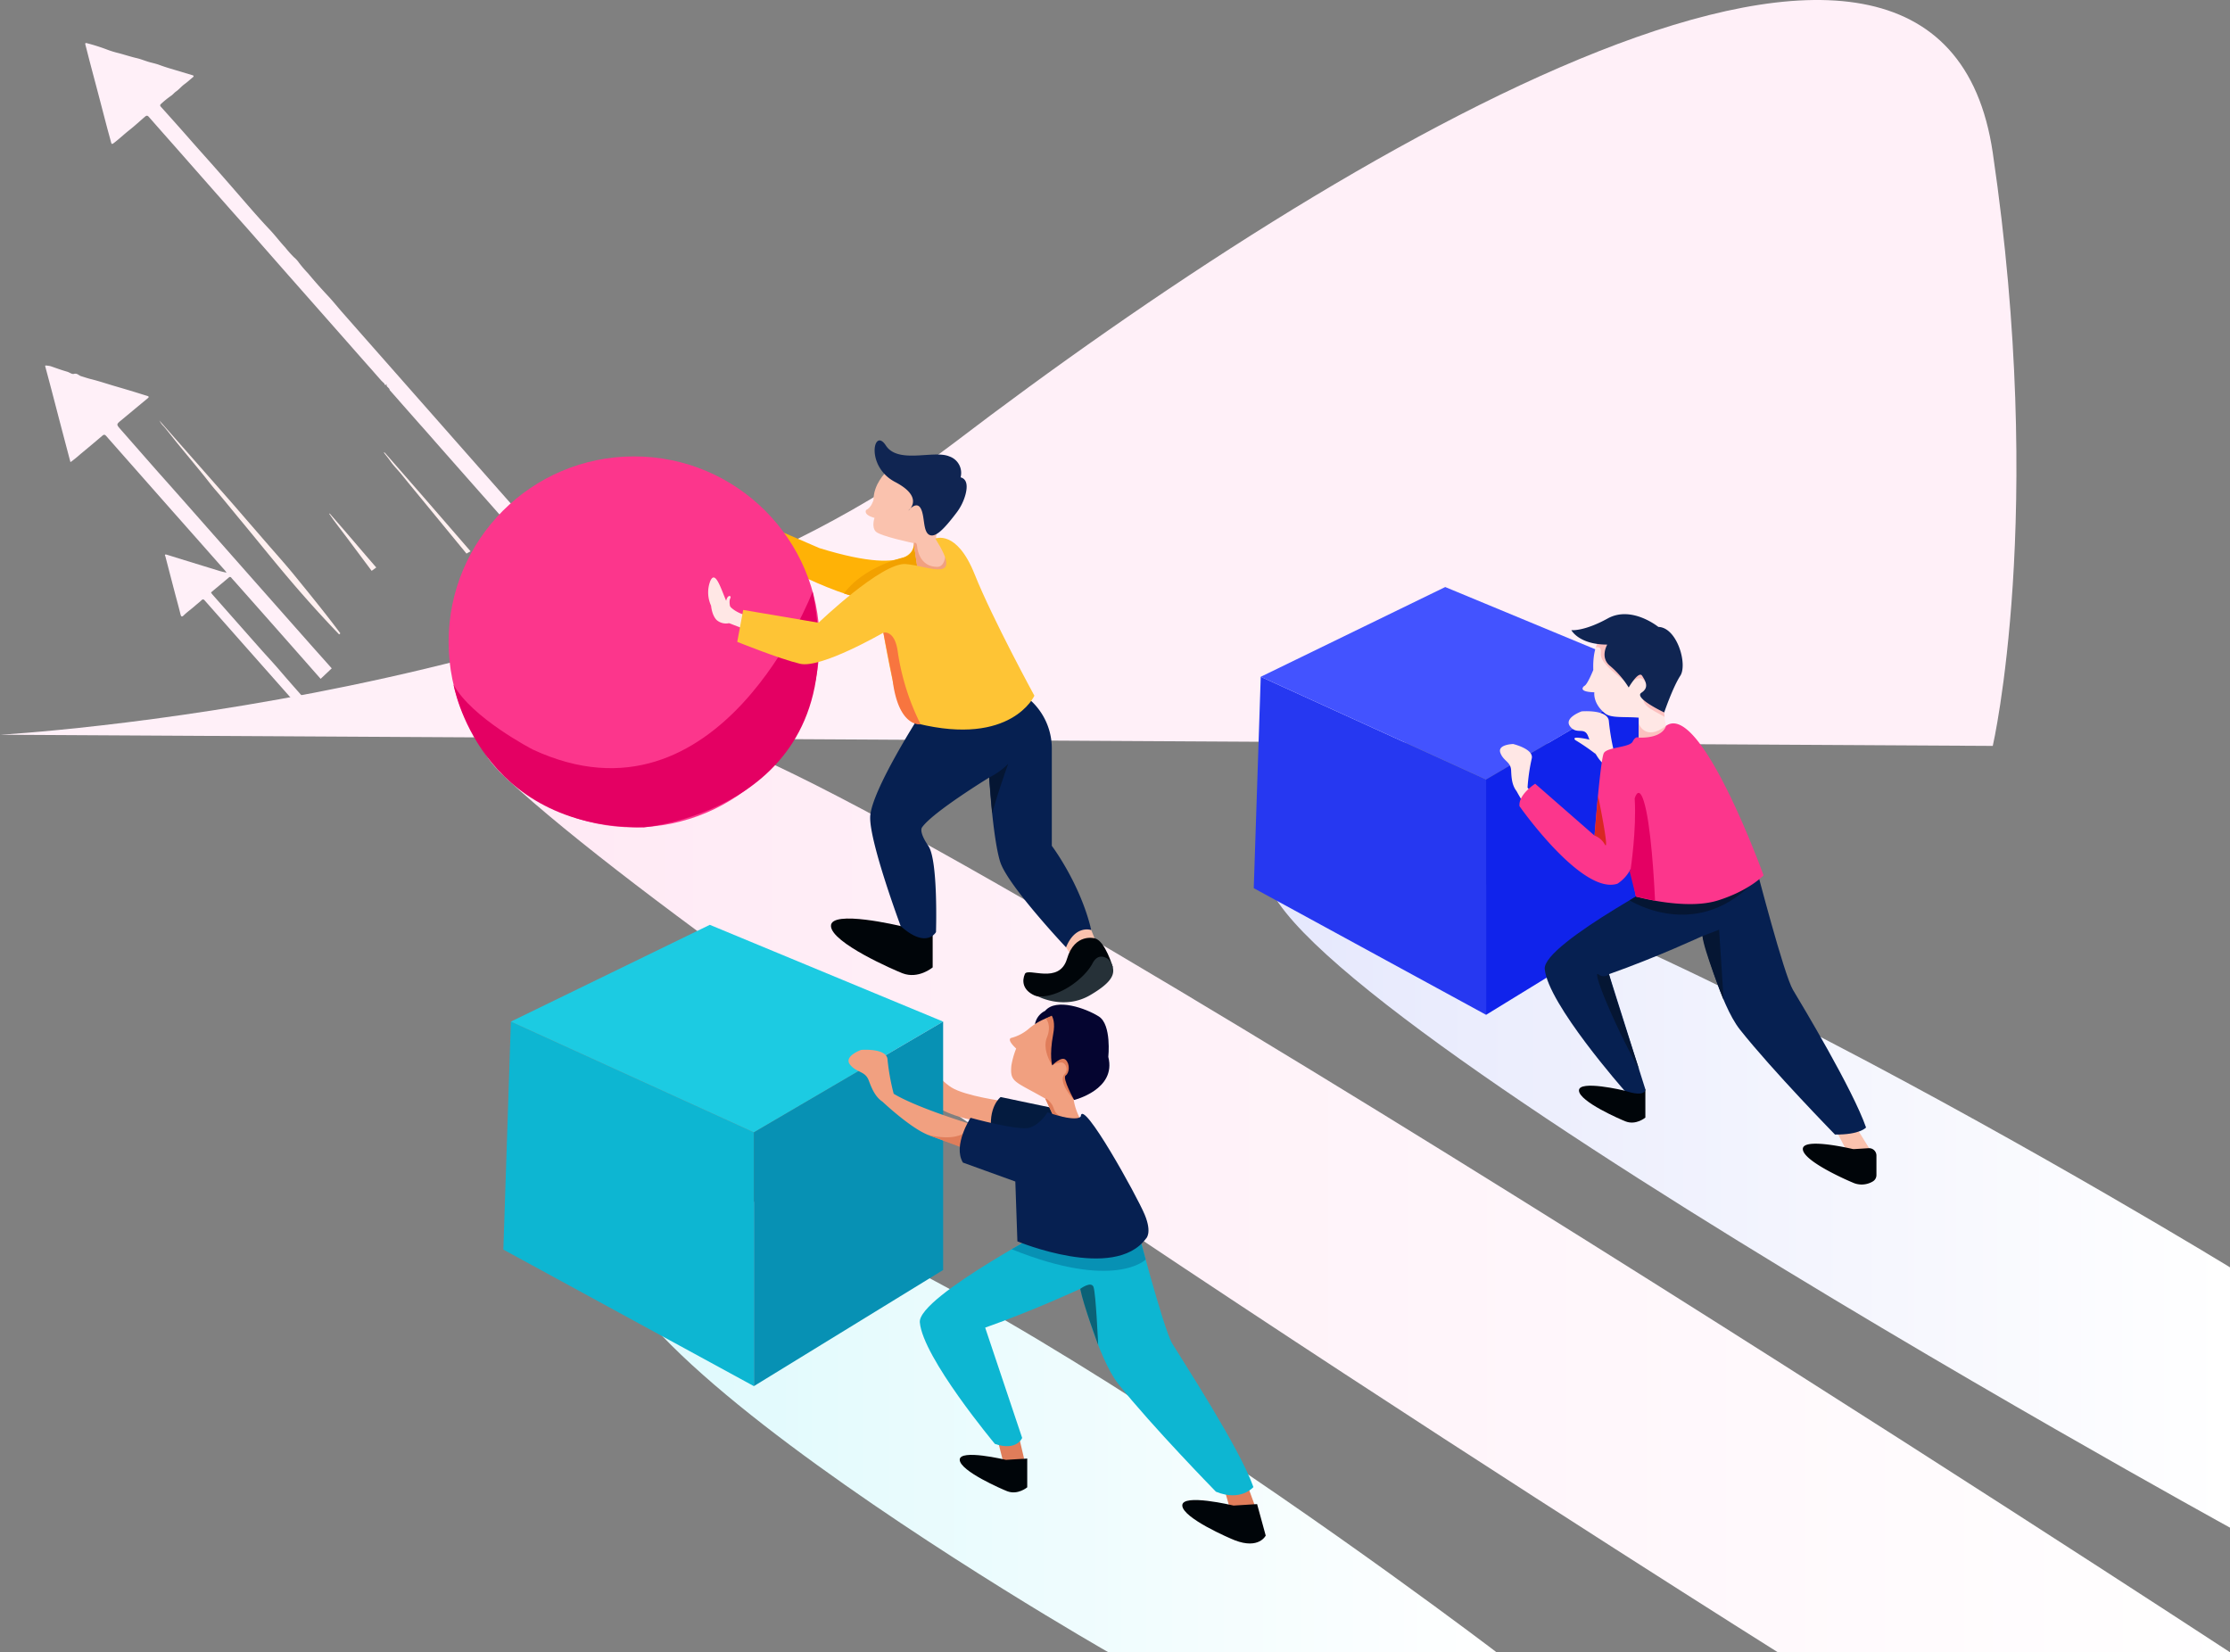 <svg xmlns="http://www.w3.org/2000/svg" xmlns:xlink="http://www.w3.org/1999/xlink" width="638" height="472.704" viewBox="0 0 638 472.704">
  <rect x="0" y="0" width="638" height="472.704" fill="#808080" stroke="none"/>
  <defs>
    <linearGradient id="linear-gradient" x1="1" y1="0.5" x2="0" y2="0.5" gradientUnits="objectBoundingBox">
      <stop offset="0" stop-color="#fff"/>
      <stop offset="1" stop-color="#e1e4fc"/>
    </linearGradient>
    <linearGradient id="linear-gradient-2" x1="1" y1="0.5" x2="0" y2="0.5" gradientUnits="objectBoundingBox">
      <stop offset="0" stop-color="#fff"/>
      <stop offset="1" stop-color="#d5f8fc"/>
    </linearGradient>
    <linearGradient id="linear-gradient-3" x1="1" y1="0.5" x2="0" y2="0.5" gradientUnits="objectBoundingBox">
      <stop offset="0" stop-color="#fff"/>
      <stop offset="1" stop-color="#ffe8f4"/>
    </linearGradient>
  </defs>
  <g id="Group_4951" data-name="Group 4951" transform="translate(10768 6804.657)">
    <path id="Path_5633" data-name="Path 5633" d="M3825.08,1939.279l.126-.1c2.424,2.786,4.863,5.56,7.249,8.382,2.008,2.376,4.045,4.727,6.083,7.078l-1.317.957q-3.633-4.841-7.243-9.7C3828.343,1943.689,3826.608,1941.561,3825.08,1939.279Z" transform="translate(-14498.889 -8596.936)" fill="#fff0f0"/>
    <path id="Path_5634" data-name="Path 5634" d="M3912.6,1800.783c-2.324-2.791-4.584-5.634-6.964-8.382-1.249-1.436-2.4-2.994-3.614-4.484-2.519-3.1-5.083-6.163-7.6-9.264-1.182-1.455-2.31-2.952-3.525-4.381a7.049,7.049,0,0,1-1.326-1.772l20.855,23.7,10.186,11.758c2.582,2.971,5.213,5.9,7.7,8.959,4.413,5.423,8.836,10.846,13.019,16.454l-.34.319q-7.908-8.246-15.266-16.99C3921.292,1811.444,3917,1806.075,3912.6,1800.783Z" transform="translate(-14611.964 -8456.842)" fill="#fff0f0"/>
    <path id="Path_5635" data-name="Path 5635" d="M3666.669,1841.664q7.083,8.168,14.164,16.349l-1.155.659-2.637-3.2q-5.456-6.635-10.91-13.274c-1.665-2.019-3.33-4.04-4.967-6.078-1.05-1.31-2.266-2.472-3.228-3.852-.592-.849-1.257-1.645-1.936-2.528a.593.593,0,0,1,.509.3q2.644,3.01,5.276,6.031Q3664.221,1838.861,3666.669,1841.664Z" transform="translate(-14314.215 -8504.952)" fill="#fff0f0"/>
    <path id="Path_5636" data-name="Path 5636" d="M3905.206,1673.8a7.975,7.975,0,0,1,1.276.19c1.561.539,3.11,1.116,4.7,1.563.668.19,1.406.8,1.943.638.957-.281,1.388.448,2.065.651.923.276,1.834.6,2.769.828,2.506.62,4.944,1.459,7.425,2.172q2.469.718,4.928,1.464c1.265.383,2.523.8,3.79,1.171.638.191.49.415.094.741q-3.761,3.111-7.51,6.23c-1.435,1.187-1.435,1.187-.194,2.606q5.082,5.795,10.168,11.584c1.571,1.783,3.165,3.547,4.739,5.329q5.851,6.619,11.693,13.248,5.488,6.22,10.978,12.431,8.34,9.441,16.682,18.877c2.045,2.31,4.107,4.6,6.155,6.908l-3.171,3-9.017-10.23q-7.656-8.677-15.337-17.343c-.4-.45-.808-.888-1.2-1.348a.442.442,0,0,0-.731-.051c-1.595,1.348-3.212,2.683-4.817,4.024a3.191,3.191,0,0,0-.259.274,6.382,6.382,0,0,0,.386.538q6.823,7.734,13.656,15.464c1.882,2.126,3.836,4.19,5.677,6.35,2.1,2.458,4.233,4.881,6.38,7.3l-2.011,1.9c-.08-.093-.159-.184-.242-.274q-7.1-8.028-14.2-16.052-5.708-6.455-11.406-12.919c-.344-.391-.575-.5-.992-.1-.553.534-1.176,1-1.755,1.509-1.089.979-2.306,1.806-3.349,2.836-.4.391-.694.419-.865-.278-.493-2.032-1.061-4.048-1.595-6.072q-1.378-5.273-2.744-10.551c-.044-.175-.247-.387-.048-.515.125-.078.374,0,.554.059,1.109.336,2.212.687,3.319,1.029q5.814,1.793,11.629,3.574c.621.19,1.26.319,2.05.517-.219-.308-.319-.479-.439-.613q-7.308-8.272-14.625-16.537-9.694-10.975-19.375-21.962c-.405-.461-.668-.447-1.109-.073q-3.132,2.67-6.307,5.289a32.318,32.318,0,0,1-2.81,2.261c-.182-.682-.346-1.285-.506-1.892q-1.213-4.6-2.424-9.213c-.828-3.166-1.645-6.334-2.477-9.5-.587-2.233-1.188-4.466-1.783-6.7C3904.915,1673.941,3904.856,1673.745,3905.206,1673.8Z" transform="translate(-14659.996 -8373.878)" fill="#fff0f8"/>
    <path id="Path_5637" data-name="Path 5637" d="M3621.638,1216.481q5.916,6.709,11.839,13.414,4.718,5.345,9.428,10.687l-3.472,2.826-3.8-4.292-17.111-19.346q-6.085-6.889-12.149-13.8c-.381-.432-.767-.86-1.155-1.287l-5.922-6.715c-.571-.656-1.127-1.292-1.686-1.925a.254.254,0,0,0-.038-.03l-.491-.558a.282.282,0,0,0-.084-.094l-.625-.71a.59.59,0,0,0-.021-.11c-.129-.638-1.059-.8-.844-1.56.018-.061,0-.069-.049,0-.169.195-.282.249-.364.23l-.16-.185a1.157,1.157,0,0,0-.174-.34c-.278-.243-.542-.5-.8-.761l-1.731-1.963c-.178-.209-.357-.416-.539-.622q-1.314-1.48-2.624-2.964l-8.286-9.4h0q-1.318-1.495-2.635-2.989-5.439-6.168-10.88-12.334-5.344-6.075-10.673-12.159c-2.191-2.488-4.41-4.944-6.6-7.437q-7.159-8.114-14.3-16.237c-2.734-3.1-5.485-6.19-8.205-9.305-.4-.455-.664-.467-1.116-.086-1.495,1.276-2.924,2.614-4.466,3.828s-2.942,2.562-4.5,3.739c-.458.346-.609.3-.749-.242-.368-1.443-.786-2.871-1.166-4.314-.807-3.072-1.6-6.147-2.407-9.219-.825-3.141-1.666-6.276-2.489-9.41-.434-1.651-.837-3.311-1.276-4.962-.11-.415,0-.571.41-.448a55.71,55.71,0,0,1,5.45,1.708,26.9,26.9,0,0,0,3.544,1.117c1.764.461,3.495,1.042,5.264,1.453,1.311.3,2.541.85,3.841,1.194.878.233,1.778.432,2.631.747q1.526.563,3.083,1.026l6.38,1.914c.467.14.455.34.105.627-.784.638-1.521,1.338-2.342,1.924-.884.638-1.547,1.5-2.45,2.125-.479.329-.887.876-1.383,1.2a27.121,27.121,0,0,0-2.911,2.357c-.3.258-.308.491-.014.818,2.892,3.224,5.785,6.445,8.634,9.706,2.45,2.8,4.954,5.559,7.412,8.355q3.491,3.972,6.954,7.975c2.664,3.064,5.318,6.141,8.115,9.091,1.552,1.635,2.9,3.458,4.44,5.1a32.429,32.429,0,0,0,2.483,2.791,7.952,7.952,0,0,1,1.436,1.563,36.1,36.1,0,0,0,2.624,3.072q2.739,3.294,5.685,6.429c1.4,1.488,2.668,3.09,4.016,4.626q7.006,7.965,14.025,15.918l12.006,13.623Q3615.2,1209.172,3621.638,1216.481Z" transform="translate(-14252.884 -7887.708)" fill="#fff0f8"/>
    <path id="Path_5638" data-name="Path 5638" d="M775.871,2655.106s-219.719-134.446-269.759-119.6c-54.185,16.076,269.759,194.076,269.759,194.076" transform="translate(-10905.871 -9097.186)" fill="url(#linear-gradient)"/>
    <path id="Path_5639" data-name="Path 5639" d="M2070.472,3284.454s-188.572-143.942-239.283-131.587c-71.775,17.491,128.227,131.587,128.227,131.587" transform="translate(-12410.316 -9616.406)" fill="url(#linear-gradient-2)"/>
    <path id="Path_5640" data-name="Path 5640" d="M1000.171,2577.768S604.258,2318.714,557.118,2314.1c-38.553-3.774-72.573-7.041-49.75,13.97,73.113,67.328,363.432,249.7,363.432,249.7" transform="translate(-11130.171 -8909.722)" fill="url(#linear-gradient-3)"/>
    <path id="Path_5641" data-name="Path 5641" d="M883.084,1228.374s176.35-9.749,272.895-83.446c110.862-84.628,282.006-186.572,297.235-83.045s0,169.687,0,169.687Z" transform="translate(-11651.084 -7822.827)" fill="#fff0f8"/>
    <path id="Path_5642" data-name="Path 5642" d="M2896.9,1963.172s1.73,10.27-26.956,1.426l-16.156-6.978,2.907,10.757s22.51,12.768,33.922,11.628S2896.9,1963.172,2896.9,1963.172Z" transform="translate(-13403.479 -8612.435)" fill="#ffb206"/>
    <path id="Path_5643" data-name="Path 5643" d="M2872.37,1996.5s-11.305,2.452-17.16,10.318l4.772,1.448,16.119-9.438-.927-6.4A3.648,3.648,0,0,1,2872.37,1996.5Z" transform="translate(-13381.757 -8641.692)" fill="#f2a100"/>
    <path id="Path_5644" data-name="Path 5644" d="M2540.281,2668.26c.214.471,3.066,7.681,3.066,7.681l-6.846,3.772-5.921-9.411Z" transform="translate(-12997.224 -9209.728)" fill="#fac2ae"/>
    <path id="Path_5645" data-name="Path 5645" d="M2846.993,2667.9s-20.142-4.851-19.952,0,18.309,12.677,20.446,13.5c4.587,1.775,8.653-1.682,8.653-1.682v-12.392Z" transform="translate(-13357.303 -9207.613)" fill="#000509"/>
    <path id="Path_5646" data-name="Path 5646" d="M2585.956,2262.51a18.575,18.575,0,0,1,8.559,15.79v27.723s8.154,10.784,11.291,24.1c0,0-4.538-1.632-7.225,4.945,0,0-16.76-17.767-18.853-24.518s-3.137-24.059-3.137-24.059-16.167,9.889-19.21,14.264c0,0-1.046,1.141,1.807,5.278s2.193,24.665,2.193,24.665-2.7,4.944-10.1-1.711c0,0-8.825-23.679-8.731-31.1s14.741-30.05,14.741-30.05Z" transform="translate(-13061.593 -8868.694)" fill="#062051"/>
    <path id="Path_5647" data-name="Path 5647" d="M2524.239,2700.458s-5.76-1.657-7.975,5.832-11.2,2.424-12.053,4.349-.713,4.565,2.711,6.135,13.124-.927,16.618-5.064,5.847-2.941,5.847-2.941S2527.217,2701.243,2524.239,2700.458Z" transform="translate(-12978.988 -9236.658)" fill="#000509"/>
    <path id="Path_5648" data-name="Path 5648" d="M2524.417,2736.889a4.606,4.606,0,0,0-1.276-2.074c-1.085-.737-3.053-1.5-4.479,1.255-2.073,3.987-9.028,9.659-15.5,9.466,0,0,7.439,3.943,14.856-.408C2524.561,2741.3,2525,2739.02,2524.417,2736.889Z" transform="translate(-12974.109 -9265.089)" fill="#263138"/>
    <circle id="Ellipse_444" data-name="Ellipse 444" cx="53.062" cy="53.062" r="53.062" transform="translate(-10639.658 -6674.082)" fill="#fc368c"/>
    <path id="Path_5649" data-name="Path 5649" d="M1900.832,2261.493l-64.473-29.383-2,60.479,66.471,36.232Z" transform="translate(-12243.662 -8843.144)" fill="#2638f1"/>
    <path id="Path_5650" data-name="Path 5650" d="M1634.244,2096.806l-61.907-25.676-52.777,25.676,64.473,29.383Z" transform="translate(-11926.863 -8707.84)" fill="#4353ff"/>
    <path id="Path_5651" data-name="Path 5651" d="M1519.56,2328.821l50.211-30.811v-65.9l-50.211,29.383Z" transform="translate(-11862.391 -8843.144)" fill="#1023eb"/>
    <path id="Path_5652" data-name="Path 5652" d="M1652.765,2352.71s6.106,1.447,5.3,4.248a54.025,54.025,0,0,0-1.179,8.24c4.785,5.583,17.7,14.441,17.7,14.441l-1.914,5.8s-7.46-5.313-11.006-8.218-7.935-11.051-7.935-11.051h0c-1.368-1.755-1.454-4.029-1.544-5.921-.116-2.491-2.2-2.609-3.082-5.026S1652.765,2352.71,1652.765,2352.71Z" transform="translate(-11987.857 -8944.508)" fill="#ffe7e5"/>
    <path id="Path_5653" data-name="Path 5653" d="M1518.314,2144.652s-11.221-3.281-10.7,11.744c0,0-1.711,4.279-2.568,4.565,0,0-2.273,1.68,2.871,1.823,0,0-.517,3.121,3.031,6.023,1.766,1.436,5.378.9,9.651,1.236v6.847l8.559-2a21.625,21.625,0,0,1,0-14.693C1532.014,2152.069,1518.314,2144.652,1518.314,2144.652Z" transform="translate(-11819.776 -8769.38)" fill="#ffe7e5"/>
    <path id="Path_5654" data-name="Path 5654" d="M1499.86,2315.72s1.785,5.271,7.815.722l1.889,5.177-9.7-.692Z" transform="translate(-11799.042 -8913.418)" fill="#fcc1c0"/>
    <path id="Path_5655" data-name="Path 5655" d="M1513.883,2166.568s1.412-.431,1.459.947-1.159,2.6,6.528,8.478l2.617.236s2.493-2.246,3.712.606c0,0,.73,2.542-.209,3.425s-.957,2.625,2.662,4.57,2.89,1.707,2.89,1.707l-.1-1.357-.748-14.239-14.454-6.8-3.988,1.445Z" transform="translate(-11825.317 -8786.015)" fill="#fcc1c0"/>
    <path id="Path_5656" data-name="Path 5656" d="M1607.495,2306.825a65.678,65.678,0,0,1-1.807-10.032c-.142-3.567-7.8-2.9-7.8-2.9s-5.23,1.855-3.281,4.327,4.048-.054,5.142,2.8,2.8,8.328,7.029,9.23S1607.495,2306.825,1607.495,2306.825Z" transform="translate(-11913.387 -8895.029)" fill="#ffe7e5"/>
    <path id="Path_5657" data-name="Path 5657" d="M1643.638,2346.046a60.728,60.728,0,0,0-5.863-4.019s-1-.852.957-.662a21.741,21.741,0,0,1,3.565.662Z" transform="translate(-11955.073 -8934.948)" fill="#ffe7e5"/>
    <path id="Path_5658" data-name="Path 5658" d="M2691.55,2392.084a20.349,20.349,0,0,0,5.444-3.924s-2.959,8.176-4.581,14.18Z" transform="translate(-13176.546 -8974.303)" fill="#051633"/>
    <path id="Path_5659" data-name="Path 5659" d="M3165.248,2064.96s-4.707-.855-6.2-4.35-3.137-8.986-4.565-5.423a9.09,9.09,0,0,0,.286,6.919s.214,2.782,1.641,4.136a4.1,4.1,0,0,0,3.495.856l6.133,2.353Z" transform="translate(-13719.331 -8693.469)" fill="#ffe7e5"/>
    <path id="Path_5660" data-name="Path 5660" d="M2805.505,1865.44s-3.519,3.329-3.519,7.892c0,0-.571,2.188-2.093,2.853,0,0-1.046,1.332,2.377,2.282,0,0-.911,2.568.354,3.9s10.868,3.329,10.868,3.329l1.807,11.7s9.447-1.955,7.766-7.3-3.2-5.8-3.2-5.8,1.809-13.519-2.089-16.183S2805.505,1865.44,2805.505,1865.44Z" transform="translate(-13320.076 -8534.957)" fill="#fac2ae"/>
    <path id="Path_5661" data-name="Path 5661" d="M2792.257,1991.841s.841-.568.957.857c.179,2.073,1.412,5.929,5.742,5.919,2.073,0,2.262-2.766,2.262-2.766s3.492.651,1.257,2.932-9.2.238-9.2.238l-.1-.783Z" transform="translate(-13298.837 -8641.104)" fill="#f1a080"/>
    <path id="Path_5662" data-name="Path 5662" d="M1506.6,2123.463s-7.632-6.206-14.479-2.426-10.412,3.35-10.412,3.35,2.139,4.136,10.27,4.136c0,0-2.211,3.71.857,6.135a25.817,25.817,0,0,1,5.278,6.133s2.852-4.921,3.85-3.349,2.073,3.349-.214,4.849,6.525,5.634,6.525,5.634,2.461-7.2,4.6-10.482S1511.949,2123.605,1506.6,2123.463Z" transform="translate(-11800.147 -8748.761)" fill="#102552"/>
    <path id="Path_5663" data-name="Path 5663" d="M1157.074,3025.786l-6.541-10.556-5.563.571,6.053,11.554Z" transform="translate(-11389.947 -9501.355)" fill="#fac2ae"/>
    <path id="Path_5664" data-name="Path 5664" d="M1561.706,2966.975s-13.149-3.166-13.025,0,11.953,8.276,13.348,8.815c3,1.158,5.65-1.1,5.65-1.1v-8.09Z" transform="translate(-11864.943 -9459.614)" fill="#000509"/>
    <path id="Path_5665" data-name="Path 5665" d="M1213.366,2575.07s7.916,30.6,10.484,34.876,17.109,28.46,20.907,39.371c0,0-1.689,2.088-8.889,2.019,0,0-17.826-18.223-27.209-30.05-5.753-7.25-10.7-26.745-10.7-26.745s-12.837,5.991-26.745,10.911l10.4,32.935s.214,2.5-5.973.373c0,0-21.971-24.871-22.809-34.793-.625-7.337,40.85-28.9,40.85-28.9Z" transform="translate(-11478.883 -9131.401)" fill="#062051"/>
    <path id="Path_5666" data-name="Path 5666" d="M1358.23,2608.676s18.4,11.825,34.894-4.616l-33.064,3.544Z" transform="translate(-11660.012 -9155.768)" fill="#051633"/>
    <path id="Path_5667" data-name="Path 5667" d="M1148.955,3071.172a2.139,2.139,0,0,1-.6-.048c-2.057-.479-14.267-3.145-14.141.069.139,3.509,13.238,9.171,14.792,9.77a6.172,6.172,0,0,0,5.149-.491,2.111,2.111,0,0,0,1.116-1.863v-5.583a2.114,2.114,0,0,0-2.246-2.11Z" transform="translate(-11386.425 -9547.08)" fill="#000509"/>
    <path id="Path_5668" data-name="Path 5668" d="M1378.566,2316.448s-.608,3.557-7.816,3.349c0,0-.855-.571-1.711,1.142s-7.235,1.547-8.234,3.259-2.678,23.628-2.678,23.628l-16.976-14.834s-4.849,3.066-4.493,6.418c0,0,17.9,25.533,28.029,22.18a10.863,10.863,0,0,0,3.78-4.208l1.512,7.884s14.274,3.98,23.4,1.126,13.109-7.2,13.109-7.2S1388.444,2309.181,1378.566,2316.448Z" transform="translate(-11669.937 -8913.423)" fill="#fc368c"/>
    <path id="Path_5669" data-name="Path 5669" d="M3134.652,2079.27s-26.563,70.02-80.053,45.2c0,0-17.545-9.058-22.681-18.578,0,0,7.133,41.117,54.49,40.832C3086.408,2146.726,3147.031,2141.448,3134.652,2079.27Z" transform="translate(-13670.16 -8714.682)" fill="#e40063"/>
    <path id="Path_5670" data-name="Path 5670" d="M1408.23,2687.627l4.755-1.807,1.306,20.076S1408.516,2691.431,1408.23,2687.627Z" transform="translate(-11689.154 -9224.486)" fill="#051633"/>
    <path id="Path_5671" data-name="Path 5671" d="M1563.459,2765.161a2.289,2.289,0,0,1-3.067,0c-1.855-1.284,4.34,14.012,11.656,27.19C1572.048,2792.347,1563.817,2767.372,1563.459,2765.161Z" transform="translate(-11871.128 -9291.109)" fill="#051633"/>
    <path id="Path_5672" data-name="Path 5672" d="M1531.668,2462.146s1.711-11.341,1.142-20.183c0,0,1.426-5.278,3.281,3.423s2.539,25.839,2.539,25.839l-5.45-1.19-1.829-7.28" transform="translate(-11833.13 -9018.191)" fill="#e40063"/>
    <path id="Path_5673" data-name="Path 5673" d="M1619.131,2456.466a5.644,5.644,0,0,1,2.972,2.592c1.376,2.187-1.978-14.068-1.978-14.068Z" transform="translate(-11930.936 -9022.069)" fill="#d82723"/>
    <path id="Path_5674" data-name="Path 5674" d="M2701.277,1983s6.087-2.686,11.221,10.152,17.118,34.8,17.118,34.8-6.562,14.55-33.378,7.988c0,0-2.89-.286-4.868-4.279s-4.964-21.746-4.964-21.746-17.84,10.332-23.833,8.9-17.972-6.276-17.972-6.276l1.711-9.128,21.557,3.659s18.1-17.352,24.946-16.783S2709.55,1996.122,2701.277,1983Z" transform="translate(-13201.679 -8633.568)" fill="#fec435"/>
    <path id="Path_5675" data-name="Path 5675" d="M2792.066,1823.745c.568-2.1.681-4.453-1.376-5.005a4.983,4.983,0,0,0-3.233-5.991c-4.469-1.9-14.644,2.282-18.162-3.137s-5.9,5.991,2.662,10.46,3.8,8.178,3.8,8.178,2.243-2.852,3.5-.665.59,6.64,2.491,7.608c1.715.872,4.131-1.536,7.733-6.279A15.086,15.086,0,0,0,2792.066,1823.745Z" transform="translate(-13283.864 -8486.832)" fill="#102552"/>
    <path id="Path_5676" data-name="Path 5676" d="M3190.8,2090.528s-.5-1.855,0-2.711-1.26-1.354-1.356,2.14S3190.8,2090.528,3190.8,2090.528Z" transform="translate(-13749.856 -8721.342)" fill="#ffe7e5"/>
    <path id="Path_5677" data-name="Path 5677" d="M2721.1,2927.016s-11.3-1.5-15.25-3.987-8.135-8.669-8.135-8.669l.565,9.487s-1.31,7.1,21.88,9.972Z" transform="translate(-13201.64 -9416.574)" fill="#f1a080"/>
    <path id="Path_5678" data-name="Path 5678" d="M2592.527,2828a5.3,5.3,0,0,0-5.252,5.337c-.255,5.337,9.064,7.37,9.064,7.37Z" transform="translate(-13059.259 -9343.989)" fill="#050530"/>
    <path id="Path_5679" data-name="Path 5679" d="M2628.385,2989.106l-15.093-3.166s-3.795,2.828-2.552,10.537,17.085,8.98,17.085,8.98Z" transform="translate(-13095.008 -9476.737)" fill="#041b3f"/>
    <path id="Path_5680" data-name="Path 5680" d="M2256.739,3653.347l-5.071-13.853-6.608-.675,4.26,14.9Z" transform="translate(-12665.076 -10025.483)" fill="#e07d5a"/>
    <path id="Path_5681" data-name="Path 5681" d="M2672.175,3573.777l-2.429-10.353-6.726-1.214,3.423,13.414Z" transform="translate(-13147.177 -9961.093)" fill="#e07d5a"/>
    <path id="Path_5682" data-name="Path 5682" d="M3219.409,2882.3l-69.526-31.686-2.154,65.219,71.679,39.07Z" transform="translate(-13771.722 -9362.992)" fill="#0db6d2"/>
    <path id="Path_5683" data-name="Path 5683" d="M2931.94,2704.708l-66.757-27.687-56.913,27.688,69.526,31.687Z" transform="translate(-13430.109 -9217.09)" fill="#1ccbe2"/>
    <path id="Path_5684" data-name="Path 5684" d="M2808.27,2954.9l54.144-33.226V2850.61L2808.27,2882.3Z" transform="translate(-13360.584 -9362.992)" fill="#0791b4"/>
    <path id="Path_5685" data-name="Path 5685" d="M2313.308,3205.83s8.05,31.115,10.661,35.467,19.343,29.946,23.212,41.042c0,0-3.558,4.252-10.715,1.333,0,0-18.4-18.821-27.945-30.844-5.852-7.373-10.88-27.2-10.88-27.2s-13.055,6.093-27.2,11.1l10.58,31.551s-1.509,3.873-7.8,1.71c0,0-20.615-24.679-21.475-34.771-.638-7.466,41.542-29.386,41.542-29.386Z" transform="translate(-12756.584 -9661.555)" fill="#0db6d2"/>
    <path id="Path_5686" data-name="Path 5686" d="M2482.079,3240.261l1.225,4.514s-8.867,8.932-38.344-2.962l5.708-3.243Z" transform="translate(-12923.525 -9689.072)" fill="#0791b4"/>
    <path id="Path_5687" data-name="Path 5687" d="M2670.659,3629.218s-13.371-3.22-13.238,0,12.155,8.417,13.573,8.964c3.046,1.179,5.742-1.116,5.742-1.116v-8.227Z" transform="translate(-13150.845 -10016.21)" fill="#000509"/>
    <path id="Path_5688" data-name="Path 5688" d="M2244.3,3710.354s-14.818-3.568-14.674,0,13.465,9.329,15.034,9.935c6.911,2.662,8.832-1.348,8.832-1.348l-2.464-9.007Z" transform="translate(-12659.373 -10084.274)" fill="#000509"/>
    <path id="Path_5689" data-name="Path 5689" d="M2565.6,2837.61a17.564,17.564,0,0,0-9.889,4.2,12.483,12.483,0,0,1-4.956,2.552s-1.447.344,1.445,3.03a23.583,23.583,0,0,0-1.376,4.889c-.431,4.819.9,4.4,9.707,9.431l3.235,6.954,8.675,1.721s-4.75-5.3-3.855-12.462S2567.715,2837.747,2565.6,2837.61Z" transform="translate(-13029.475 -9352.066)" fill="#f1a080"/>
    <path id="Path_5690" data-name="Path 5690" d="M2557.76,2988.676s.617-.089,1.825,1.563.03,4.415,8.052,4.053l.863,1.888s-7.422-.373-8.36-2.393Z" transform="translate(-13026.713 -9479.036)" fill="#e07d5a"/>
    <path id="Path_5691" data-name="Path 5691" d="M2573.431,2835.931s1.772,1.79.319,5.439,1.514,7.986,1.514,7.986,2.073-1.239,3.168-.689a2.1,2.1,0,0,1,.619,2.892c-.552.55-2.34,2.2,2.479,7.71l-.55-14.113-3.954-10.947Z" transform="translate(-13042.229 -9349.209)" fill="#e07d5a"/>
    <path id="Path_5692" data-name="Path 5692" d="M2510.032,2821.926s3.442.413,2.271,6.677-.276,8.951-.276,8.951,2.617-2.755,3.856-1.584,1.1,3.718,0,4.466,2.408,7.018,2.408,7.018,12.186-2.96,9.776-12.323c0,0,.989-9.226-2.711-11.567S2513.129,2818.208,2510.032,2821.926Z" transform="translate(-12978.984 -9337.414)" fill="#050530"/>
    <path id="Path_5693" data-name="Path 5693" d="M2530.21,3323.6s3.113-2.323,3.791-.544,1.332,16.563,1.332,16.563S2531.076,3328.208,2530.21,3323.6Z" transform="translate(-12989.151 -9759.521)" fill="#0b6277"/>
    <path id="Path_5694" data-name="Path 5694" d="M2741.68,2901.165s7.425-.638,7.562,2.813a63.757,63.757,0,0,0,1.755,9.729c7.477,4.515,25.346,9.688,25.346,9.688v7.257s-10.395-3.211-15.471-5.163-13.071-9.508-13.071-9.508h0c-2.2-1.477-3.144-4-3.948-6.1-1.061-2.768-3.459-2.122-5.35-4.52S2741.68,2901.165,2741.68,2901.165Z" transform="translate(-13263.316 -9405.444)" fill="#f1a080"/>
    <path id="Path_5695" data-name="Path 5695" d="M2769.265,3051.69s-2.7,2.083-9.926.357l12.088,4.543Z" transform="translate(-13261.793 -9532)" fill="#e07d5a"/>
    <path id="Path_5696" data-name="Path 5696" d="M2474.564,3014.472s-.582,1.93-9.525-1.142c0,0-1.914,3.365-5.045,4.381s-16.968-2.812-16.968-2.812-5.144,7.9-2.179,12.81l14.993,5.423.593,17.113s27.619,11.521,36.77-.761c0,0,1.863-1.525-.34-6.858S2474.988,3009.028,2474.564,3014.472Z" transform="translate(-12933.357 -9499.759)" fill="#062051"/>
    <path id="Path_5697" data-name="Path 5697" d="M2848.64,2152.748s3.27-.936,4.126,5.482a68.4,68.4,0,0,0,6.54,20.735s-6.4,1.037-8.043-12.88Z" transform="translate(-13363.913 -8776.399)" fill="#f8753f"/>
  </g>
</svg>
